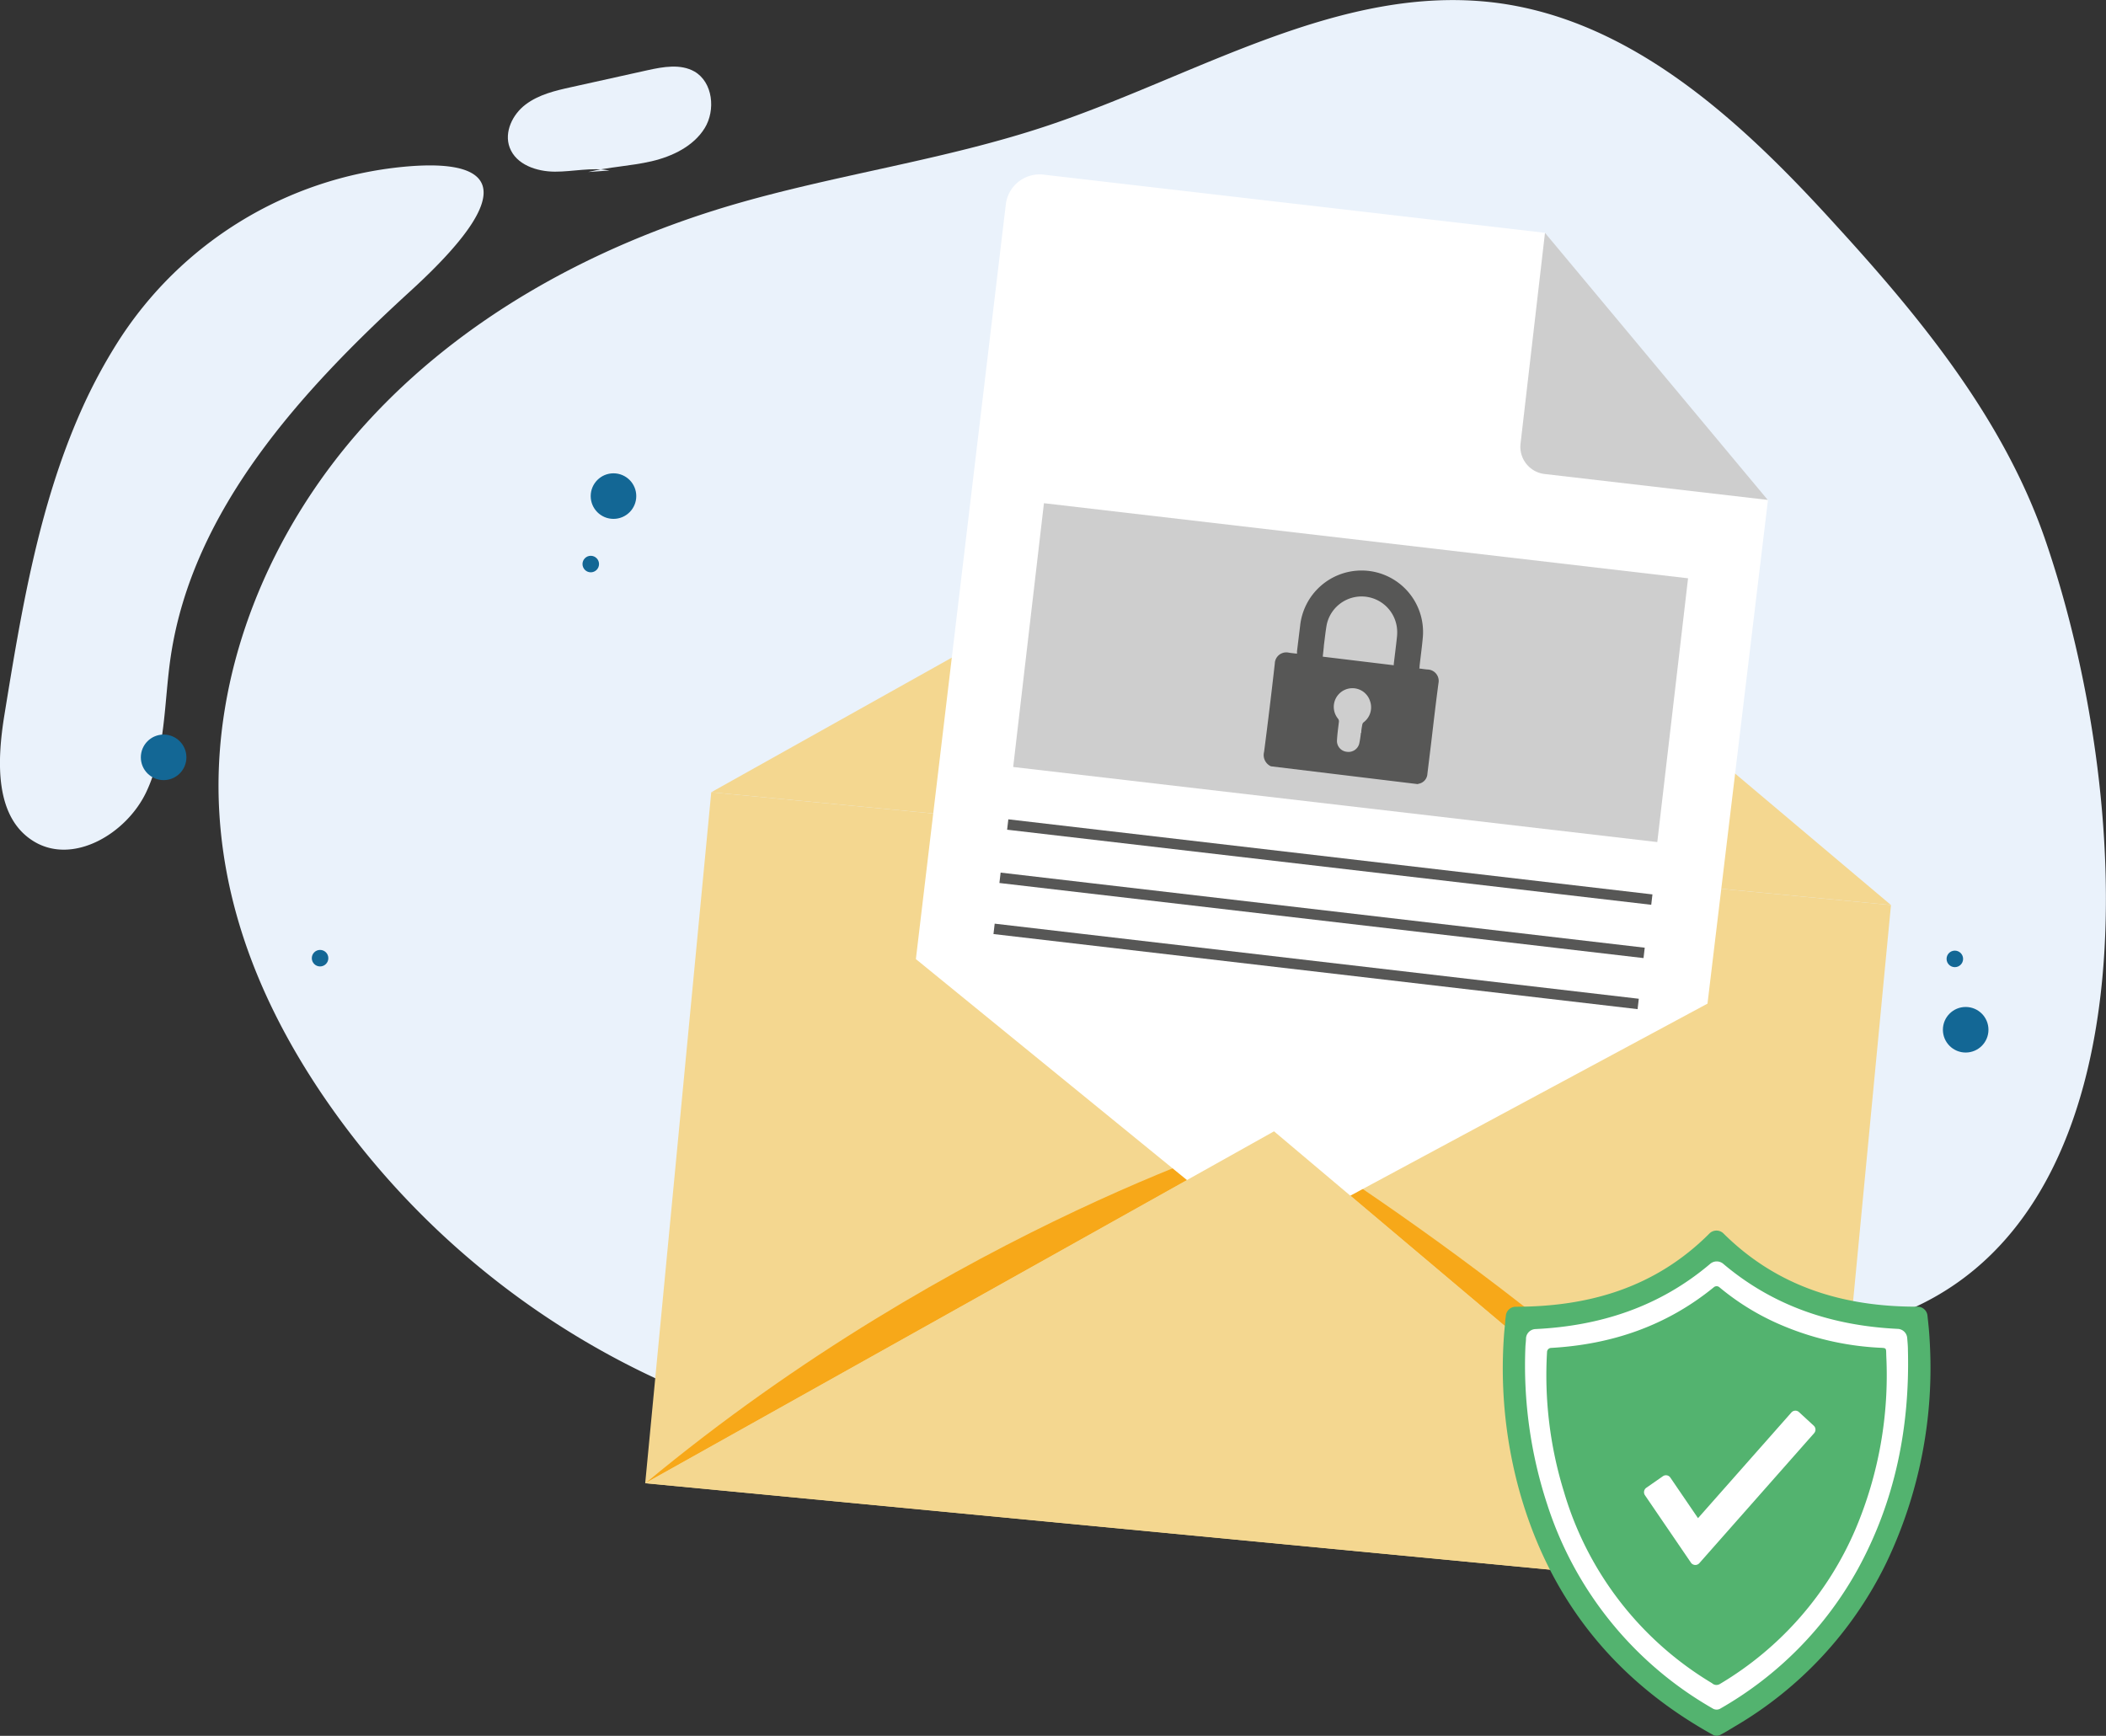 <svg xmlns="http://www.w3.org/2000/svg" xmlns:xlink="http://www.w3.org/1999/xlink" viewBox="0 0 326.29 268.97"><rect x="0" y="0" width="326.29" height="268.97" fill="#333333" stroke="none"/><defs><style>.cls-1{fill:none;}.cls-2{fill:#eaf2fb;}.cls-3{fill:#f4d790;}.cls-4{fill:#f7a819;}.cls-5{clip-path:url(#clip-path);}.cls-6{fill:#fff;}.cls-7{fill:#cecece;}.cls-8{fill:#575756;}.cls-9{fill:#53b36f;}.cls-10{fill:#136795;}</style><clipPath id="clip-path"><polygon class="cls-1" points="292.97 140.23 195.75 192.51 110.19 122.76 127.03 25.64 312.71 31.7 292.97 140.23"/></clipPath></defs><title>email_4</title><g id="Livello_2" data-name="Livello 2"><g id="Livello_1-2" data-name="Livello 1"><path class="cls-2" d="M296.24,202.74C333.85,185.9,330.3,123,317,84c-6.35-18.7-19.16-34.45-32.47-49C270.08,19.05,253.05,3.13,231.71.42c-24-3-46.3,11.3-69.25,19-16.1,5.41-33.11,7.63-49.4,12.45C91.8,38.19,71.6,49.21,56.69,65.63S32.58,104.14,34,126.27c1,15.68,7,30.05,15.78,43.11a127.28,127.28,0,0,0,76.71,52.79C164.05,231.05,224.15,235,296.24,202.74Z"/><rect class="cls-3" x="142.69" y="93.22" width="107.55" height="183.61" transform="translate(-6.41 363) rotate(-84.54)"/><polygon class="cls-3" points="292.97 140.23 207.62 68.24 110.19 122.76 292.97 140.23"/><path class="cls-4" d="M100,229.82l97.43-54.52S148.11,189.87,100,229.82Z"/><path class="cls-4" d="M282.74,247.29l-85.35-72S253.52,209.36,282.74,247.29Z"/><g class="cls-5"><path class="cls-6" d="M253.39,203.27l-111-12.87a5.27,5.27,0,0,1-4.79-5.7L155.85,31.54a5.28,5.28,0,0,1,6-4.46l77.56,9,1.43,32.43,33.08,8.94L259.35,198.81A5.27,5.27,0,0,1,253.39,203.27Z"/><path class="cls-7" d="M239.37,36.08l-3.8,32.78a4.25,4.25,0,0,0,3.86,4.6l34.45,4Z"/></g><polygon class="cls-3" points="197.39 175.3 282.74 247.29 99.96 229.82 197.39 175.3"/><rect class="cls-7" x="159.01" y="83.66" width="100.47" height="41.15" transform="translate(13.49 -23.54) rotate(6.65)"/><line class="cls-7" x1="255.94" y1="139.41" x2="156.15" y2="127.77"/><rect class="cls-8" x="205.24" y="83.35" width="1.62" height="100.47" transform="translate(49.48 322.77) rotate(-83.35)"/><line class="cls-7" x1="254.75" y1="147.66" x2="154.96" y2="136.02"/><rect class="cls-8" x="204.04" y="91.6" width="1.62" height="100.47" transform="translate(40.23 328.88) rotate(-83.35)"/><line class="cls-7" x1="253.83" y1="155.58" x2="154.03" y2="143.94"/><rect class="cls-8" x="203.12" y="99.52" width="1.62" height="100.47" transform="translate(31.55 334.96) rotate(-83.35)"/><path class="cls-6" d="M265.46,193.52a.78.78,0,0,1,1,0,46,46,0,0,0,11.4,7,52.81,52.81,0,0,0,18,4.2c1.63.1,1.42-.08,1.49,1.57a73.09,73.09,0,0,1-5.68,31.94,61.18,61.18,0,0,1-25,28.65c-.61.37-1,.16-1.48-.14a61.32,61.32,0,0,1-27.34-35.31,73.26,73.26,0,0,1-3.14-25.91h0a.78.78,0,0,1,.74-.73C246.51,204.12,256.65,200.72,265.46,193.52Z"/><path class="cls-9" d="M234.79,202.48c11.46,0,21.73-3,30.07-11.36a1.54,1.54,0,0,1,2.16,0c8.36,8.3,18.63,11.38,30.08,11.35a1.54,1.54,0,0,1,1.53,1.39c.14,1.26.27,2.48.33,3.7a69.94,69.94,0,0,1-6.76,34.71,59.52,59.52,0,0,1-23.4,25.23c-.77.46-1.54.95-2.34,1.35a1.19,1.19,0,0,1-1,0c-15.23-8.42-25.37-21-30.08-37.92A71.22,71.22,0,0,1,233,207.17c.05-.77.13-1.55.21-2.32,0-.32.06-.64.1-1A1.54,1.54,0,0,1,234.79,202.48Zm3.1,3.46a1.53,1.53,0,0,0-1.46,1.41c0,.44-.07.86-.09,1.29a69,69,0,0,0,3.39,24.51,56.28,56.28,0,0,0,25.73,31.64,1.15,1.15,0,0,0,1,0,56.11,56.11,0,0,0,21.37-21.64c5.79-10.57,8.08-22,7.77-34,0-.6-.06-1.21-.11-1.82a1.53,1.53,0,0,0-1.46-1.42c-10.11-.49-19.24-3.48-27.05-10.09a1.56,1.56,0,0,0-2,0C257.16,202.46,248,205.45,237.89,205.94Z"/><path class="cls-9" d="M265.54,199.45a.66.66,0,0,1,.84,0,38.43,38.43,0,0,0,9.56,5.85A44.4,44.4,0,0,0,291,208.82c1.37.08,1.2-.07,1.25,1.32a61.12,61.12,0,0,1-4.76,26.78,51.36,51.36,0,0,1-21,24,1,1,0,0,1-1.24-.11,51.42,51.42,0,0,1-22.93-29.62,61.14,61.14,0,0,1-2.63-21.72h0a.65.65,0,0,1,.62-.61C249.65,208.33,258.15,205.48,265.54,199.45Z"/><path class="cls-6" d="M262,242.16l-7.14-10.47a.84.84,0,0,1,.21-1.16l2.57-1.79a.82.82,0,0,1,1.15.21l4.29,6.29,14.47-16.38a.82.82,0,0,1,1.16-.07L281,220.9a.83.83,0,0,1,.07,1.17l-17.81,20.17A.83.83,0,0,1,262,242.16Z"/><path class="cls-8" d="M219.67,121.5l-22.76-2.76a1.92,1.92,0,0,1-1.06-2.24q.89-6.84,1.66-13.69a1.78,1.78,0,0,1,2.17-1.68c.41.07.82.1,1.27.16l0-.37.48-3.92A9.57,9.57,0,0,1,211,88.4a9.53,9.53,0,0,1,9.45,10.27c-.13,1.51-.34,3-.51,4.52,0,.12,0,.24-.05.39.46.06.87.13,1.3.16a1.77,1.77,0,0,1,1.68,2.11c-.41,3.05-.76,6.1-1.12,9.15l-.6,4.92a1.64,1.64,0,0,1-1.4,1.53S219.71,121.48,219.67,121.5Zm-14.73-19.75,11,1.33a1.62,1.62,0,0,0,0-.19c.17-1.41.35-2.82.5-4.24a6.28,6.28,0,0,0,0-1.3,5.52,5.52,0,0,0-10.88-.59c-.19,1.06-.3,2.14-.44,3.21C205.08,100.55,205,101.14,204.94,101.75Zm5.91,11.81h.05c0-.43.09-.87.17-1.3a.57.57,0,0,1,.2-.34,2.9,2.9,0,0,0,1-3.27,2.86,2.86,0,0,0-3-2,2.89,2.89,0,0,0-2,4.67.67.67,0,0,1,.17.55c-.12,1-.26,2-.3,2.94a1.69,1.69,0,0,0,1.53,1.68,1.71,1.71,0,0,0,1.92-1.26A16.5,16.5,0,0,0,210.85,113.56Z"/><path class="cls-2" d="M63.61,45.08C46.62,60.61,29.82,79,26.45,101.75c-1.05,7.08-.74,14.56-3.8,21S11.32,134.1,5.22,130.36-.46,117.83.68,110.8c2.6-16,5.27-32.26,11.86-47.11a82.51,82.51,0,0,1,5.83-10.88,59.17,59.17,0,0,1,44-26.95C73.7,24.75,83.22,27.16,63.61,45.08Z"/><path class="cls-2" d="M94.43,26.42c-2.78-.53-5.63.19-8.46.18s-6-1.08-7-3.73c-.9-2.39.44-5.16,2.48-6.69S86,14.05,88.51,13.5l11.86-2.63c2.41-.53,5.08-1,7.22.21,2.87,1.66,3.31,6,1.58,8.79s-5,4.37-8.23,5.12-6.59.87-9.81,1.66"/><circle class="cls-10" cx="95.05" cy="76.87" r="3.53"/><circle class="cls-10" cx="91.53" cy="87.4" r="1.28"/><circle class="cls-10" cx="304.55" cy="159.56" r="3.53"/><circle class="cls-10" cx="302.87" cy="148.58" r="1.28"/><circle class="cls-10" cx="25.35" cy="117.35" r="3.53"/><circle class="cls-10" cx="49.59" cy="148.47" r="1.28"/></g></g></svg>